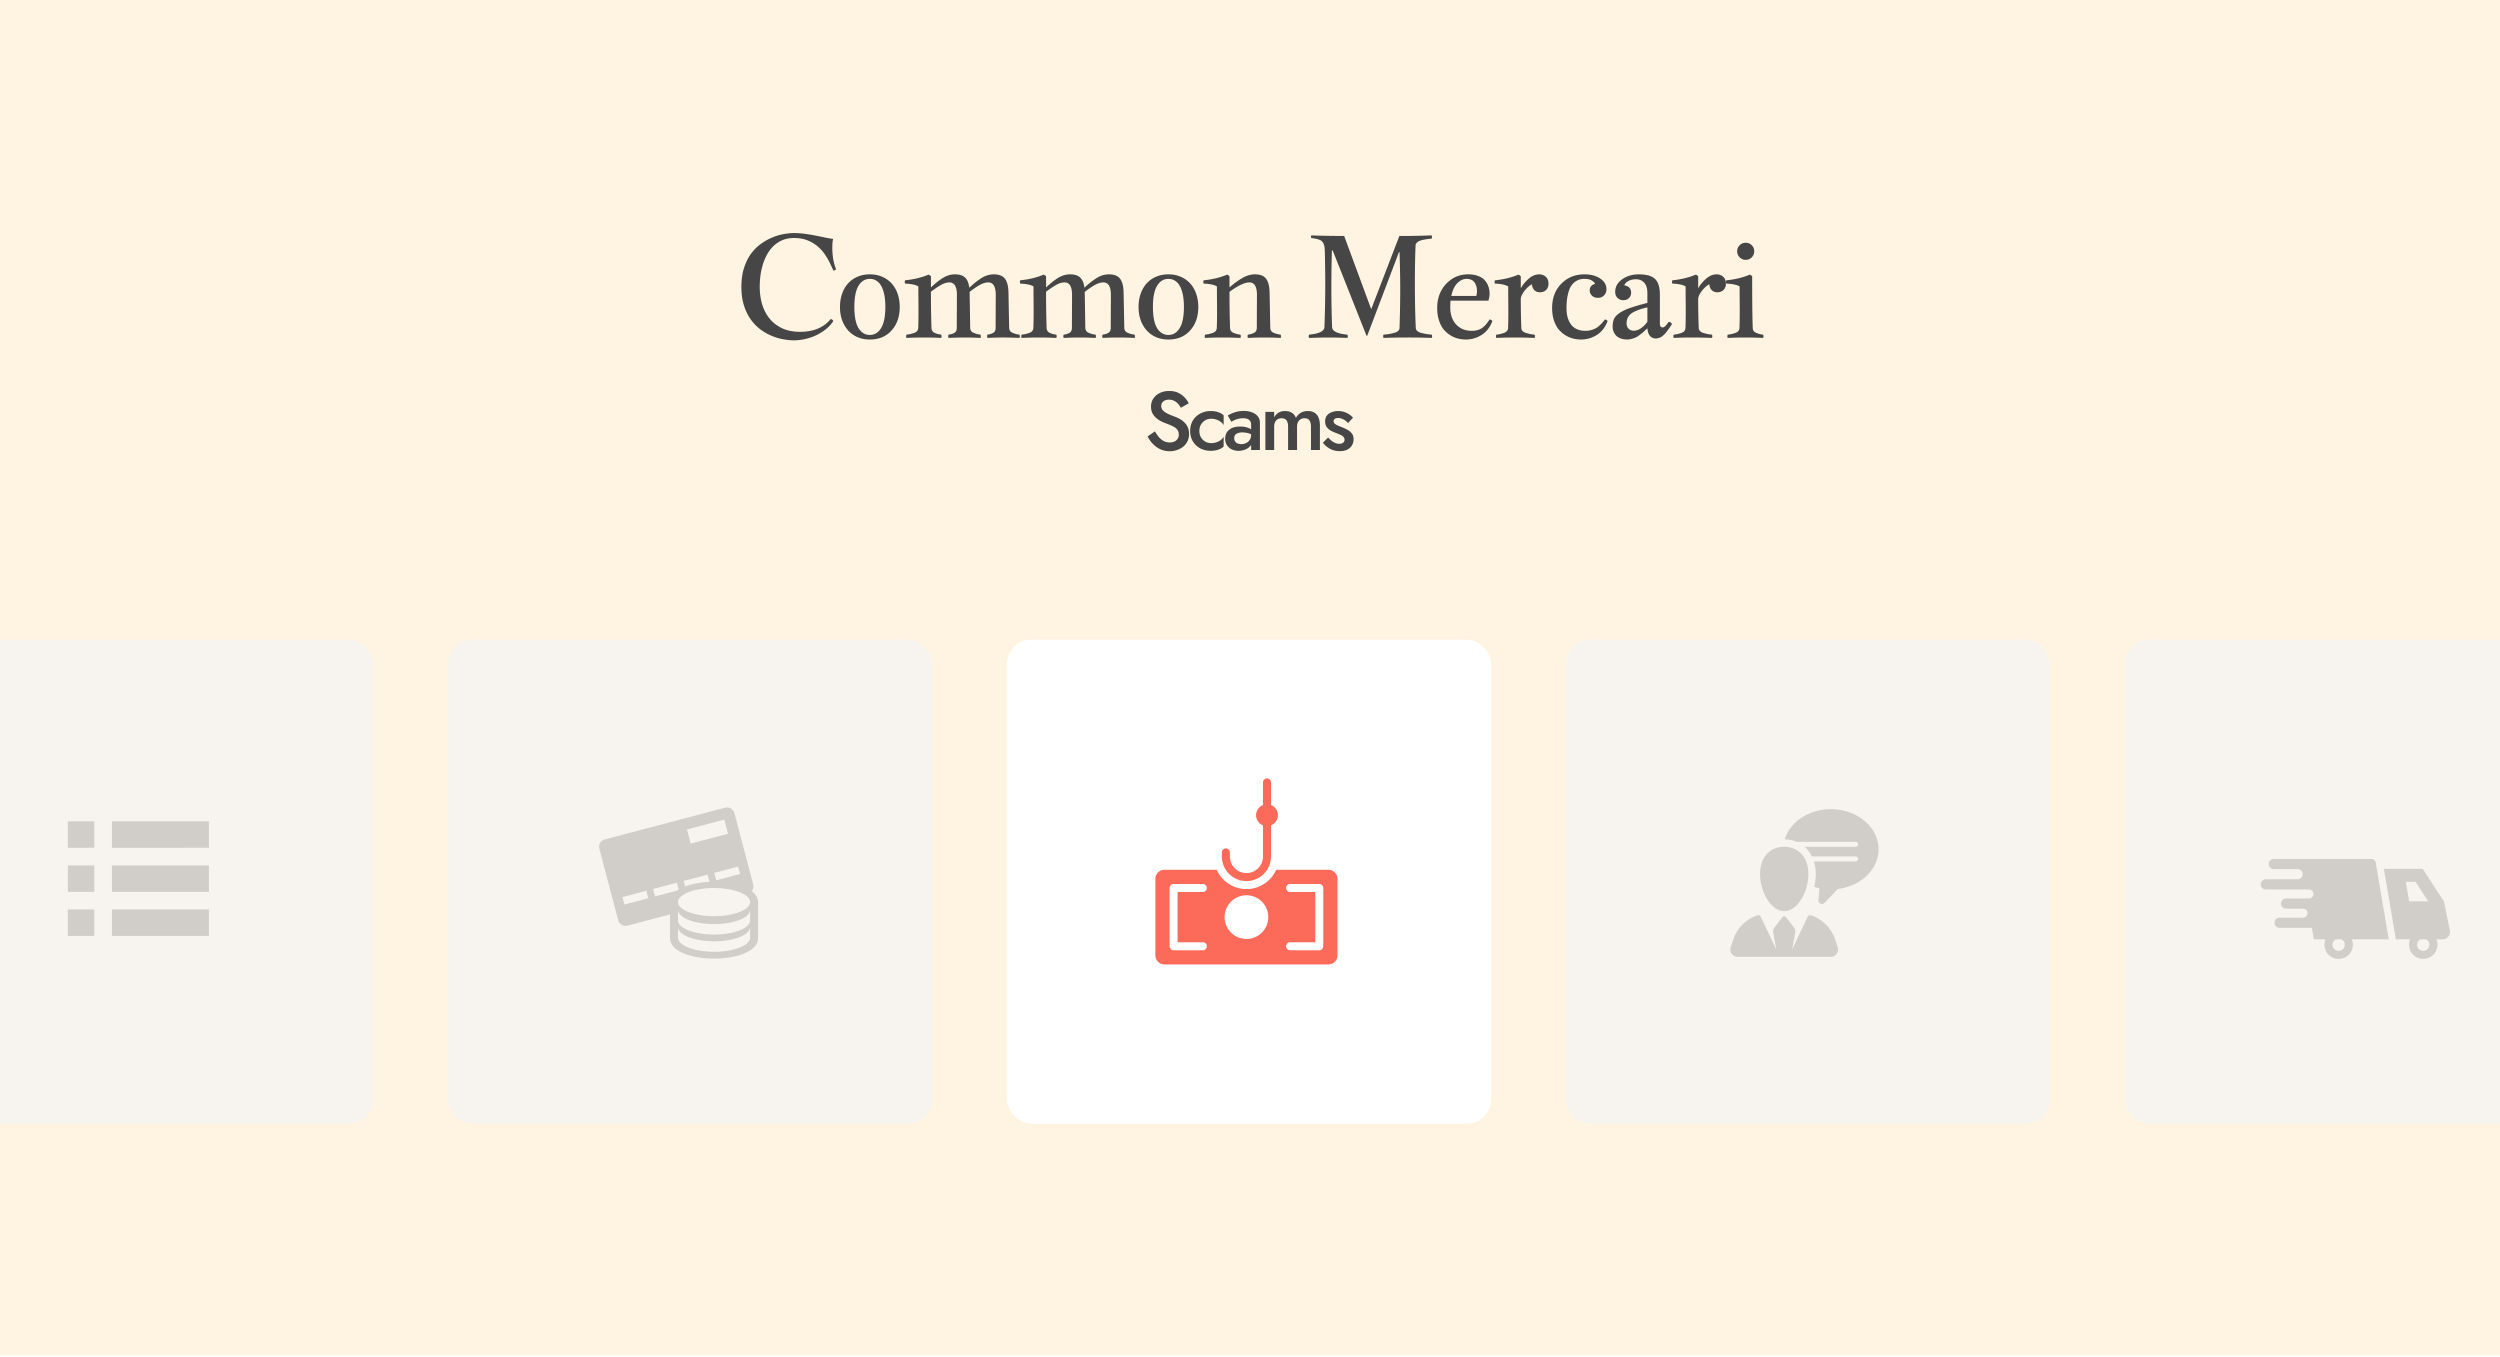 <svg width="1400" height="760" fill="none" xmlns="http://www.w3.org/2000/svg"><path fill="#FF7059" d="M1020 253h115.281v132.507H1020z"/><path fill="#FFF4E1" d="M0 0h1400v759.049H0z"/><g clip-path="url(#a)"><g filter="url(#b)"><rect x="-62" y="354" width="271.094" height="271.094" rx="13.66" fill="#F4F4F4" fill-opacity=".75"/><rect x="250.977" y="354" width="271.094" height="271.094" rx="13.66" fill="#F4F4F4" fill-opacity=".75"/><rect x="563.953" y="354" width="271.094" height="271.094" rx="13.66" fill="#fff"/><rect x="876.93" y="354" width="271.094" height="271.094" rx="13.66" fill="#F4F4F4" fill-opacity=".75"/><rect x="1189.91" y="354" width="271.094" height="271.094" rx="13.66" fill="#F4F4F4" fill-opacity=".75"/></g><path d="M444.666 130.523c2.049 0 4.085.142 6.109.428 2.049.259 4.007.583 5.874.972 1.894.364 3.684.727 5.37 1.09 1.686.363 3.203.622 4.552.778-.311.934-.467 2.581-.467 4.941 0 4.591.687 8.573 2.062 11.945-.156.466-.636.752-1.44.856l-1.673-3.58a38.69 38.69 0 0 0-2.995-5.291 21.993 21.993 0 0 0-4.202-4.708c-1.634-1.401-3.541-2.529-5.72-3.385-2.153-.856-4.643-1.284-7.47-1.284-2.438 0-4.604.402-6.497 1.206a16.264 16.264 0 0 0-4.98 3.268c-1.427 1.349-2.633 2.931-3.619 4.747a30.292 30.292 0 0 0-2.412 5.719 41.41 41.41 0 0 0-1.323 6.226 51.187 51.187 0 0 0-.389 6.186c0 3.32.428 6.497 1.284 9.532.882 3.035 2.244 5.719 4.085 8.054 1.842 2.308 4.176 4.15 7.004 5.525 2.853 1.374 6.251 2.062 10.193 2.062 7.548 0 13.254-2.361 17.119-7.081.415 0 .752.116 1.012.35.285.233.428.518.428.856a19.965 19.965 0 0 1-4.552 4.785 27.651 27.651 0 0 1-5.642 3.346 30.997 30.997 0 0 1-6.069 1.907c-2.024.415-3.904.622-5.642.622-1.893 0-3.942-.207-6.147-.622-2.179-.389-4.371-1.051-6.575-1.985-2.179-.933-4.28-2.152-6.303-3.657-1.998-1.53-3.774-3.398-5.331-5.602-1.556-2.231-2.801-4.838-3.735-7.821-.933-2.983-1.4-6.406-1.4-10.271 0-3.891.467-7.328 1.4-10.311.934-3.008 2.179-5.628 3.735-7.859 1.583-2.23 3.385-4.098 5.408-5.602 2.05-1.531 4.163-2.763 6.342-3.697 2.179-.959 4.358-1.634 6.537-2.023 2.178-.415 4.202-.622 6.069-.622Zm42.452 23.111c2.568 0 4.877.453 6.926 1.361 2.075.908 3.839 2.166 5.291 3.774 1.453 1.608 2.568 3.541 3.346 5.797.778 2.231 1.167 4.669 1.167 7.315 0 5.395-1.517 9.779-4.552 13.15-3.009 3.398-7.068 5.097-12.178 5.097-2.542 0-4.85-.441-6.925-1.323-2.049-.907-3.8-2.165-5.253-3.774-1.452-1.634-2.58-3.566-3.384-5.797-.779-2.23-1.168-4.681-1.168-7.353 0-2.646.389-5.084 1.168-7.315.778-2.256 1.88-4.189 3.307-5.797 1.452-1.608 3.216-2.866 5.291-3.774 2.075-.908 4.396-1.361 6.964-1.361Zm0 2.528c-2.645 0-4.759 1.284-6.341 3.852-1.557 2.568-2.335 6.524-2.335 11.867 0 5.343.778 9.299 2.335 11.867 1.582 2.541 3.696 3.812 6.341 3.812 2.646 0 4.747-1.283 6.303-3.851 1.582-2.568 2.374-6.511 2.374-11.828 0-2.672-.208-4.993-.623-6.964-.415-1.972-.999-3.606-1.751-4.903-.752-1.297-1.66-2.256-2.723-2.879-1.064-.648-2.257-.973-3.58-.973Zm65.836 31.243c.648-.104 1.18-.208 1.595-.311.441-.13.921-.325 1.439-.584a2.652 2.652 0 0 0 1.168-1.089c.259-.493.389-1.077.389-1.751l.077-18.481c0-4.695-1.4-7.042-4.201-7.042-1.401 0-2.918.441-4.553 1.323-1.634.881-3.592 2.204-5.875 3.968v.467l.312 19.765c.026.674.22 1.258.583 1.751.389.466.934.83 1.634 1.089.701.259 1.284.454 1.751.584.467.103 1.077.207 1.829.311.104.519.155.869.155 1.05 0 .208-.051.467-.155.778a199.075 199.075 0 0 0-9.143-.233c-2.516 0-5.447.078-8.793.233-.104-.415-.156-.726-.156-.933 0-.182.052-.48.156-.895a24.25 24.25 0 0 0 1.634-.311c.441-.13.921-.325 1.439-.584a2.652 2.652 0 0 0 1.168-1.089c.259-.493.389-1.077.389-1.751l.077-18.481c0-4.695-1.4-7.042-4.201-7.042-1.401 0-2.893.428-4.475 1.284-1.556.856-3.514 2.166-5.875 3.929 0 7.6.104 14.37.312 20.31.025.674.207 1.258.544 1.751.337.466.817.83 1.44 1.089.648.259 1.206.454 1.673.584.467.103 1.05.207 1.751.311.155.311.233.635.233.972 0 .26-.078.545-.233.856a212.56 212.56 0 0 0-9.572-.233c-3.164 0-6.458.078-9.882.233-.104-.415-.156-.7-.156-.856 0-.129.052-.453.156-.972a33.361 33.361 0 0 0 2.101-.311c.545-.13 1.219-.325 2.023-.584.804-.259 1.414-.623 1.829-1.089a2.809 2.809 0 0 0 .661-1.751c.104-2.568.156-5.681.156-9.338 0-1.219-.013-3.294-.039-6.225a881.795 881.795 0 0 1-.039-7.704c-1.478-.907-3.968-1.439-7.47-1.595-.104-.415-.156-.739-.156-.973 0-.155.052-.44.156-.855 5.032-.519 9.415-1.583 13.151-3.191.648.26 1.102.597 1.361 1.012v6.147a72.734 72.734 0 0 1 3.074-2.685c.83-.7 1.842-1.452 3.035-2.256 1.219-.804 2.425-1.401 3.618-1.79a12.214 12.214 0 0 1 3.735-.583c2.542 0 4.435.609 5.681 1.828 1.245 1.193 2.023 3.074 2.334 5.642a115.561 115.561 0 0 1 3.151-2.763c.804-.648 1.842-1.4 3.113-2.256 1.271-.856 2.516-1.479 3.735-1.868a12.214 12.214 0 0 1 3.735-.583c2.931 0 5.019.83 6.264 2.49 1.245 1.66 1.894 4.253 1.945 7.781l.39 19.765c.025.674.22 1.258.583 1.751.389.466.934.83 1.634 1.089.701.259 1.284.454 1.751.584.467.103 1.076.207 1.829.311.129.648.194.998.194 1.05 0 .13-.065.389-.194.778-3.346-.155-6.42-.233-9.221-.233-2.49 0-5.408.078-8.754.233-.13-.518-.195-.83-.195-.933 0-.078.065-.376.195-.895Zm64.473 0c.649-.104 1.18-.208 1.595-.311.441-.13.921-.325 1.44-.584.519-.259.908-.623 1.167-1.089.26-.493.389-1.077.389-1.751l.078-18.481c0-4.695-1.401-7.042-4.202-7.042-1.401 0-2.918.441-4.552 1.323-1.634.881-3.592 2.204-5.875 3.968v.467l.311 19.765c.026.674.221 1.258.584 1.751.389.466.934.83 1.634 1.089.7.259 1.284.454 1.751.584.467.103 1.076.207 1.828.311.104.519.156.869.156 1.05 0 .208-.052.467-.156.778a199.04 199.04 0 0 0-9.143-.233c-2.516 0-5.447.078-8.793.233-.103-.415-.155-.726-.155-.933 0-.182.052-.48.155-.895a24.128 24.128 0 0 0 1.634-.311c.441-.13.921-.325 1.44-.584.519-.259.908-.623 1.167-1.089.26-.493.389-1.077.389-1.751l.078-18.481c0-4.695-1.401-7.042-4.202-7.042-1.401 0-2.892.428-4.474 1.284-1.556.856-3.515 2.166-5.875 3.929 0 7.6.104 14.37.311 20.31.026.674.208 1.258.545 1.751.337.466.817.83 1.439 1.089.649.259 1.206.454 1.673.584.467.103 1.051.207 1.751.311.156.311.234.635.234.972 0 .26-.078.545-.234.856a212.518 212.518 0 0 0-9.571-.233c-3.164 0-6.459.078-9.882.233-.104-.415-.156-.7-.156-.856 0-.129.052-.453.156-.972a33.361 33.361 0 0 0 2.101-.311 28.23 28.23 0 0 0 2.023-.584c.804-.259 1.413-.623 1.828-1.089a2.81 2.81 0 0 0 .662-1.751c.104-2.568.155-5.681.155-9.338 0-1.219-.012-3.294-.038-6.225a881.795 881.795 0 0 1-.039-7.704c-1.479-.907-3.969-1.439-7.47-1.595-.104-.415-.156-.739-.156-.973 0-.155.052-.44.156-.855 5.031-.519 9.415-1.583 13.15-3.191.649.26 1.102.597 1.362 1.012v6.147a72.798 72.798 0 0 1 3.073-2.685c.83-.7 1.842-1.452 3.035-2.256 1.219-.804 2.425-1.401 3.619-1.79a12.214 12.214 0 0 1 3.735-.583c2.542 0 4.435.609 5.68 1.828 1.245 1.193 2.023 3.074 2.334 5.642a115.323 115.323 0 0 1 3.152-2.763c.804-.648 1.842-1.4 3.113-2.256 1.27-.856 2.516-1.479 3.735-1.868a12.214 12.214 0 0 1 3.735-.583c2.931 0 5.019.83 6.264 2.49 1.245 1.66 1.893 4.253 1.945 7.781l.389 19.765c.026.674.221 1.258.584 1.751.389.466.933.83 1.634 1.089.7.259 1.284.454 1.751.584.467.103 1.076.207 1.828.311.13.648.195.998.195 1.05 0 .13-.065.389-.195.778a200.468 200.468 0 0 0-9.221-.233c-2.49 0-5.408.078-8.754.233-.129-.518-.194-.83-.194-.933 0-.078.065-.376.194-.895Zm36.889-33.771c2.568 0 4.876.453 6.925 1.361 2.075.908 3.839 2.166 5.292 3.774 1.452 1.608 2.567 3.541 3.346 5.797.778 2.231 1.167 4.669 1.167 7.315 0 5.395-1.518 9.779-4.552 13.15-3.009 3.398-7.069 5.097-12.178 5.097-2.542 0-4.851-.441-6.926-1.323-2.049-.907-3.8-2.165-5.252-3.774-1.453-1.634-2.581-3.566-3.385-5.797-.778-2.23-1.167-4.681-1.167-7.353 0-2.646.389-5.084 1.167-7.315.778-2.256 1.88-4.189 3.307-5.797 1.453-1.608 3.216-2.866 5.291-3.774 2.075-.908 4.397-1.361 6.965-1.361Zm0 2.528c-2.646 0-4.76 1.284-6.342 3.852-1.556 2.568-2.335 6.524-2.335 11.867 0 5.343.779 9.299 2.335 11.867 1.582 2.541 3.696 3.812 6.342 3.812 2.645 0 4.746-1.283 6.303-3.851 1.582-2.568 2.373-6.511 2.373-11.828 0-2.672-.208-4.993-.623-6.964-.415-1.972-.998-3.606-1.75-4.903-.753-1.297-1.66-2.256-2.724-2.879-1.063-.648-2.256-.973-3.579-.973Zm40.312 31.243c.156.311.233.635.233.972 0 .26-.077.545-.233.856a220.404 220.404 0 0 0-9.96-.233c-3.165 0-6.459.078-9.883.233-.103-.415-.155-.7-.155-.856 0-.129.052-.453.155-.972a33.25 33.25 0 0 0 2.101-.311c.545-.13 1.22-.325 2.024-.584.804-.259 1.413-.623 1.828-1.089a2.81 2.81 0 0 0 .662-1.751c.103-2.568.155-5.681.155-9.338 0-1.219-.013-3.294-.039-6.225a881.795 881.795 0 0 1-.039-7.704c-1.478-.907-3.968-1.439-7.47-1.595-.103-.415-.155-.739-.155-.973 0-.155.052-.44.155-.855 5.032-.519 9.416-1.583 13.151-3.191.648.26 1.102.597 1.362 1.012v6.147c2.516-2.205 4.928-3.968 7.236-5.291 2.309-1.349 4.643-2.023 7.004-2.023 2.957 0 5.045.83 6.264 2.49 1.245 1.66 1.893 4.253 1.945 7.781l.389 19.765c.026.674.221 1.258.584 1.751.389.466.933.83 1.634 1.089.726.259 1.323.454 1.789.584.467.103 1.077.207 1.829.311.104.519.156.869.156 1.05 0 .208-.052.467-.156.778a201.226 201.226 0 0 0-9.26-.233c-2.749 0-5.797.078-9.143.233-.104-.415-.156-.726-.156-.933 0-.182.052-.48.156-.895a22.973 22.973 0 0 0 1.673-.311c.467-.13.986-.325 1.556-.584.597-.259 1.038-.623 1.323-1.089.311-.493.467-1.077.467-1.751l.078-18.481c0-4.695-1.414-7.042-4.241-7.042-2.646 0-6.355 1.764-11.127 5.291 0 7.548.103 14.292.311 20.232.026.674.22 1.258.583 1.751.39.466.934.83 1.635 1.089.7.259 1.284.454 1.75.584.467.103 1.077.207 1.829.311Zm39.694-55.598c4.877.207 11.011.311 18.404.311l15.057 40.775h.194l15.68-40.775h4.474c3.216 0 7.755-.104 13.617-.311.104.415.156.7.156.856 0 .181-.052.505-.156.972-.933.078-1.686.156-2.256.234-.571.078-1.336.207-2.296.389-.934.181-1.686.402-2.256.661a4.586 4.586 0 0 0-1.518 1.012c-.441.415-.674.895-.7 1.439-.259 6.096-.389 13.346-.389 21.749 0 8.534.168 16.717.506 24.551.026.674.324 1.258.894 1.751.571.466 1.388.83 2.452 1.089 1.089.259 1.997.454 2.723.584.752.103 1.725.207 2.918.311.104.415.156.765.156 1.05 0 .208-.052.467-.156.778a383.307 383.307 0 0 0-13.539-.233c-4.669 0-9.183.078-13.54.233-.104-.311-.156-.57-.156-.778 0-.441.052-.791.156-1.05a56.043 56.043 0 0 0 2.879-.311c.752-.13 1.66-.325 2.723-.584 1.09-.259 1.92-.623 2.491-1.089.57-.493.868-1.077.894-1.751.26-8.093.389-15.317.389-21.671 0-6.096-.129-13.034-.389-20.816h-.311l-17.78 46.844h-.389l-18.948-47.777h-.428c-.208 6.302-.311 13.552-.311 21.749 0 6.017.129 13.046.389 21.087.052 2.36 2.918 3.8 8.598 4.319.13.441.195.791.195 1.05 0 .26-.065.519-.195.778a297.486 297.486 0 0 0-11.049-.233c-2.075 0-5.551.078-10.428.233a1.731 1.731 0 0 1-.194-.778c0-.441.065-.791.194-1.05 5.733-.545 8.599-1.984 8.599-4.319.311-8.093.467-16.081.467-23.967a742 742 0 0 0-.234-18.091c-.026-1.09-.09-1.998-.194-2.724-.104-.752-.298-1.4-.584-1.945-.285-.545-.583-.973-.895-1.284-.311-.311-.791-.584-1.439-.817a9.2 9.2 0 0 0-1.907-.545c-.596-.13-1.452-.272-2.568-.428a1.552 1.552 0 0 1-.155-.7c0-.311.052-.571.155-.778Zm99.179 36.572h-21.204a62.7 62.7 0 0 0-.156 4.124c.078 3.865 1.206 6.965 3.385 9.299 2.179 2.309 5.097 3.463 8.754 3.463.986 0 1.907-.104 2.763-.311.856-.234 1.556-.493 2.101-.778.57-.286 1.154-.701 1.75-1.245.597-.545 1.025-.973 1.284-1.284.286-.338.662-.83 1.129-1.479.466-.674.778-1.102.933-1.284.623.13 1.129.415 1.518.856-1.297 3.476-3.307 6.083-6.031 7.82-2.723 1.712-5.68 2.568-8.871 2.568-1.582 0-3.125-.207-4.63-.622-1.478-.389-2.918-1.038-4.318-1.946a14.946 14.946 0 0 1-3.658-3.346c-1.037-1.348-1.867-3.021-2.49-5.019-.622-2.023-.933-4.253-.933-6.692 0-5.472 1.673-9.986 5.019-13.539 3.346-3.554 7.457-5.33 12.333-5.33 2.153 0 4.021.311 5.603.933 1.608.597 2.853 1.414 3.735 2.451a9.94 9.94 0 0 1 1.984 3.424c.441 1.219.662 2.529.662 3.93 0 1.297-.221 2.633-.662 4.007Zm-12.256-12.217c-1.789 0-3.488.792-5.096 2.374-1.583 1.582-2.724 3.981-3.424 7.198h14.006c.26-.986.389-1.842.389-2.568 0-2.023-.467-3.696-1.4-5.019-.934-1.323-2.425-1.985-4.475-1.985Zm15.879.818c5.032-.519 9.416-1.583 13.151-3.191.648.26 1.102.597 1.361 1.012v6.692c.96-1.816 2.387-3.58 4.28-5.292 1.92-1.712 3.917-2.567 5.992-2.567 1.556 0 2.814.466 3.774 1.4.986.908 1.478 2.166 1.478 3.774 0 1.531-.454 2.724-1.361 3.58-.908.856-2.05 1.284-3.424 1.284-1.271 0-2.322-.402-3.152-1.207-.804-.83-1.245-1.919-1.323-3.268-1.089.467-2.334 1.505-3.735 3.113-1.374 1.608-2.217 3.203-2.529 4.785 0 5.785.104 11.309.312 16.575.026.674.272 1.258.739 1.751.467.466 1.154.83 2.062 1.089.908.259 1.66.454 2.257.584a38.74 38.74 0 0 0 2.334.311c.156.311.233.635.233.972 0 .26-.077.545-.233.856a290.277 290.277 0 0 0-11.555-.233c-3.165 0-6.459.078-9.883.233-.103-.415-.155-.7-.155-.856 0-.129.052-.453.155-.972a33.25 33.25 0 0 0 2.101-.311c.545-.13 1.219-.325 2.023-.584.804-.259 1.414-.623 1.829-1.089a2.803 2.803 0 0 0 .661-1.751c.104-2.568.156-5.681.156-9.338 0-1.219-.013-3.294-.039-6.225a881.795 881.795 0 0 1-.039-7.704c-1.478-.907-3.968-1.439-7.47-1.595-.104-.415-.155-.739-.155-.973 0-.155.051-.44.155-.855Zm61.633 21.904c.623.13 1.129.415 1.518.856-1.297 3.476-3.307 6.083-6.031 7.82-2.723 1.712-5.68 2.568-8.871 2.568-1.582 0-3.125-.207-4.629-.622-1.505-.389-2.97-1.038-4.397-1.946a15.58 15.58 0 0 1-3.696-3.346c-1.038-1.348-1.881-3.021-2.529-5.019-.623-2.023-.934-4.253-.934-6.692 0-5.628 1.725-10.18 5.175-13.656 3.45-3.476 7.755-5.213 12.917-5.213 3.631 0 6.588.791 8.871 2.373 2.308 1.556 3.462 3.553 3.462 5.992 0 1.374-.453 2.516-1.361 3.423-.908.908-2.023 1.362-3.346 1.362-1.401 0-2.529-.402-3.385-1.206-.856-.83-1.284-1.79-1.284-2.879 0-1.971.998-3.216 2.996-3.735-.182-.597-.765-1.206-1.751-1.829-.986-.648-2.386-.973-4.202-.973a9.71 9.71 0 0 0-2.646.351c-.83.207-1.725.661-2.684 1.361-.934.701-1.738 1.622-2.413 2.763-.648 1.141-1.193 2.736-1.634 4.785-.441 2.024-.661 4.384-.661 7.081 0 1.816.181 3.463.545 4.942a13.054 13.054 0 0 0 1.789 4.007c.804 1.193 1.907 2.127 3.307 2.801 1.401.675 3.048 1.012 4.942 1.012 1.193 0 2.321-.156 3.385-.467 1.063-.337 1.919-.687 2.567-1.05.675-.364 1.388-.908 2.14-1.635.778-.752 1.297-1.283 1.557-1.595.259-.337.687-.882 1.283-1.634Zm5.763-15.446c0-2.853 1.297-5.2 3.891-7.042 2.62-1.842 5.706-2.762 9.26-2.762 4.358 0 7.418.868 9.182 2.606 1.79 1.738 2.685 4.669 2.685 8.793v16.147c0 1.452.531 2.178 1.595 2.178.856 0 1.945-1.037 3.268-3.112.934.078 1.569.493 1.906 1.245-.181.259-.492.726-.933 1.401a40.23 40.23 0 0 1-.973 1.439c-.208.285-.532.726-.973 1.323-.441.571-.804.999-1.089 1.284-.259.285-.623.622-1.089 1.012-.441.389-.856.687-1.246.894a6.612 6.612 0 0 1-1.283.467 4.879 4.879 0 0 1-1.479.234c-1.297 0-2.373-.467-3.229-1.401-.83-.934-1.323-2.373-1.479-4.319-.026.026-.428.402-1.206 1.129a46.478 46.478 0 0 1-1.634 1.478c-.285.234-.843.662-1.673 1.284-.804.597-1.491 1.025-2.062 1.284-.571.259-1.284.506-2.14.739a8.67 8.67 0 0 1-2.529.389c-1.323 0-2.503-.181-3.54-.544-1.012-.364-1.803-.804-2.374-1.323a6.706 6.706 0 0 1-1.4-1.79c-.363-.7-.61-1.336-.74-1.906a9.63 9.63 0 0 1-.155-1.712c0-1.738.285-3.204.856-4.397.596-1.193 1.686-2.308 3.268-3.346 1.608-1.037 3.579-1.958 5.914-2.762 2.334-.804 5.473-1.712 9.415-2.724v-5.408c0-2.619-.583-4.578-1.75-5.875-1.142-1.297-2.685-1.945-4.63-1.945-1.738 0-3.204.35-4.397 1.05-1.167.675-1.88 1.466-2.14 2.374 2.542.389 3.813 1.777 3.813 4.163 0 1.089-.389 2.049-1.167 2.879-.778.83-1.868 1.245-3.268 1.245-1.167 0-2.205-.402-3.113-1.206-.908-.83-1.362-1.984-1.362-3.463Zm18.014 16.808v-8.132c-2.386.545-4.357 1.142-5.914 1.79-1.556.623-2.749 1.31-3.579 2.062-.804.752-1.362 1.53-1.673 2.335-.311.778-.467 1.686-.467 2.723 0 1.297.376 2.322 1.128 3.074.779.726 1.725 1.089 2.841 1.089 2.593 0 5.148-1.647 7.664-4.941Zm13.934-23.266c5.032-.519 9.415-1.583 13.15-3.191.649.26 1.103.597 1.362 1.012v6.692c.96-1.816 2.386-3.58 4.28-5.292 1.919-1.712 3.916-2.567 5.991-2.567 1.557 0 2.815.466 3.774 1.4.986.908 1.479 2.166 1.479 3.774 0 1.531-.454 2.724-1.362 3.58-.908.856-2.049 1.284-3.424 1.284-1.271 0-2.321-.402-3.151-1.207-.804-.83-1.245-1.919-1.323-3.268-1.089.467-2.334 1.505-3.735 3.113-1.375 1.608-2.218 3.203-2.529 4.785 0 5.785.104 11.309.311 16.575.026.674.273 1.258.74 1.751.466.466 1.154.83 2.062 1.089.907.259 1.66.454 2.256.584.597.103 1.375.207 2.335.311.155.311.233.635.233.972 0 .26-.078.545-.233.856a290.327 290.327 0 0 0-11.556-.233c-3.164 0-6.458.078-9.882.233-.104-.415-.156-.7-.156-.856 0-.129.052-.453.156-.972a33.361 33.361 0 0 0 2.101-.311c.545-.13 1.219-.325 2.023-.584.804-.259 1.414-.623 1.829-1.089a2.809 2.809 0 0 0 .661-1.751c.104-2.568.156-5.681.156-9.338 0-1.219-.013-3.294-.039-6.225a881.795 881.795 0 0 1-.039-7.704c-1.479-.907-3.969-1.439-7.47-1.595-.104-.415-.156-.739-.156-.973 0-.155.052-.44.156-.855Zm30.235 0c5.032-.519 9.416-1.583 13.151-3.191.648.26 1.102.597 1.361 1.012 0 13.462.104 23.085.312 28.869.026.674.22 1.258.583 1.751.389.466.934.83 1.634 1.089.701.259 1.284.454 1.751.584.467.103 1.077.207 1.829.311.155.311.233.635.233.972 0 .338-.078.623-.233.856a220.404 220.404 0 0 0-9.96-.233c-3.165 0-6.459.078-9.883.233-.103-.415-.155-.7-.155-.856 0-.129.052-.453.155-.972a33.25 33.25 0 0 0 2.101-.311c.545-.13 1.219-.325 2.023-.584.805-.259 1.414-.623 1.829-1.089a2.803 2.803 0 0 0 .661-1.751c.104-2.568.156-5.681.156-9.338 0-1.219-.013-3.294-.039-6.225a881.795 881.795 0 0 1-.039-7.704c-1.478-.907-3.968-1.439-7.47-1.595-.104-.415-.155-.739-.155-.973 0-.155.051-.44.155-.855Zm6.109-16.264c0-1.322.466-2.451 1.4-3.384.96-.934 2.088-1.401 3.385-1.401 1.323 0 2.451.467 3.385 1.401.934.933 1.401 2.062 1.401 3.384 0 1.297-.467 2.426-1.401 3.385-.934.934-2.062 1.401-3.385 1.401-1.297 0-2.425-.467-3.385-1.401-.934-.959-1.4-2.088-1.4-3.385ZM646.756 241.555a22.903 22.903 0 0 0 2.275 3.296c.836.928 1.749 1.656 2.739 2.182.991.495 2.105.742 3.343.742 1.485 0 2.692-.402 3.621-1.207.928-.804 1.392-1.841 1.392-3.11 0-1.207-.294-2.166-.882-2.878-.588-.743-1.408-1.362-2.46-1.857-1.021-.526-2.213-1.037-3.575-1.532a28.252 28.252 0 0 1-2.692-1.114 16.177 16.177 0 0 1-2.832-1.811 9.407 9.407 0 0 1-2.228-2.692c-.588-1.083-.882-2.383-.882-3.9 0-1.733.448-3.249 1.346-4.549.897-1.331 2.104-2.352 3.621-3.064 1.547-.743 3.296-1.114 5.246-1.114 1.919 0 3.59.34 5.013 1.021 1.424.681 2.616 1.547 3.575 2.6.99 1.052 1.764 2.151 2.321 3.296l-4.457 2.507a9.832 9.832 0 0 0-1.531-2.229 6.741 6.741 0 0 0-2.182-1.671c-.805-.433-1.749-.65-2.832-.65-1.517 0-2.631.356-3.343 1.068-.711.681-1.067 1.485-1.067 2.414 0 .835.247 1.594.742 2.275.527.65 1.331 1.269 2.414 1.857 1.084.588 2.492 1.191 4.225 1.81.959.34 1.919.774 2.878 1.3a11.246 11.246 0 0 1 2.693 1.996 8.55 8.55 0 0 1 1.903 2.739c.495 1.052.743 2.29.743 3.714 0 1.516-.294 2.878-.882 4.085a9.009 9.009 0 0 1-2.414 3.064 11.392 11.392 0 0 1-3.482 1.857c-1.269.464-2.6.696-3.992.696-1.919 0-3.699-.371-5.339-1.114a14.379 14.379 0 0 1-4.225-3.064c-1.207-1.269-2.166-2.646-2.878-4.131l4.085-2.832Zm24.888-.232c0 1.361.294 2.553.882 3.574a6.666 6.666 0 0 0 2.368 2.368c1.021.588 2.151.882 3.389.882a9.196 9.196 0 0 0 2.924-.464 8.132 8.132 0 0 0 2.461-1.3c.711-.557 1.238-1.176 1.578-1.857v5.524c-.743.743-1.749 1.331-3.018 1.764-1.268.434-2.661.65-4.178.65-2.197 0-4.178-.464-5.942-1.392a11.003 11.003 0 0 1-4.131-3.946c-.991-1.703-1.486-3.637-1.486-5.803 0-2.198.495-4.132 1.486-5.803a10.655 10.655 0 0 1 4.131-3.9c1.764-.959 3.745-1.439 5.942-1.439 1.517 0 2.91.217 4.178.65 1.269.433 2.275 1.021 3.018 1.764v5.524c-.34-.711-.882-1.33-1.625-1.856a8.094 8.094 0 0 0-2.46-1.3 9.031 9.031 0 0 0-2.878-.465c-1.238 0-2.368.294-3.389.883a6.553 6.553 0 0 0-2.368 2.414c-.588 1.021-.882 2.197-.882 3.528Zm19.515 4.038c0 .712.17 1.331.511 1.857.34.496.804.867 1.392 1.115.619.247 1.316.371 2.09.371.99 0 1.887-.201 2.692-.604a4.782 4.782 0 0 0 1.996-1.764c.526-.804.789-1.733.789-2.785l.743 2.785c0 1.362-.402 2.507-1.207 3.436-.773.897-1.764 1.578-2.971 2.042-1.176.434-2.383.65-3.621.65-1.331 0-2.569-.263-3.714-.789a6.467 6.467 0 0 1-2.739-2.321c-.681-1.021-1.021-2.259-1.021-3.714 0-2.074.727-3.714 2.182-4.921 1.454-1.238 3.513-1.857 6.174-1.857 1.424 0 2.646.155 3.668.464 1.052.31 1.918.681 2.599 1.115.681.402 1.161.773 1.439 1.114v2.553a10 10 0 0 0-3.064-1.485 12.425 12.425 0 0 0-3.435-.465c-1.052 0-1.903.14-2.553.418-.65.248-1.145.604-1.486 1.068-.309.464-.464 1.037-.464 1.717Zm-1.578-9.145-2.043-3.528c.96-.588 2.197-1.161 3.714-1.718 1.547-.557 3.311-.835 5.292-.835 1.764 0 3.312.263 4.643.789 1.361.526 2.429 1.284 3.203 2.275.773.959 1.16 2.151 1.16 3.574V252h-4.921v-14.252c0-.681-.123-1.238-.371-1.671a2.818 2.818 0 0 0-.928-1.068 4.037 4.037 0 0 0-1.44-.603 8.322 8.322 0 0 0-1.81-.186c-.99 0-1.934.124-2.832.371-.866.217-1.625.495-2.275.836-.619.309-1.083.572-1.392.789Zm49.575 2.228V252h-5.013v-12.998c0-1.61-.294-2.801-.882-3.575-.558-.805-1.455-1.207-2.693-1.207-.836 0-1.578.186-2.228.557-.619.371-1.114.913-1.486 1.625-.34.712-.51 1.578-.51 2.6V252h-5.014v-12.998c0-1.61-.294-2.801-.882-3.575-.557-.805-1.455-1.207-2.693-1.207-.866 0-1.625.186-2.274.557-.619.371-1.099.913-1.44 1.625-.34.712-.51 1.578-.51 2.6V252h-4.921v-21.355h4.921v3.111c.619-1.176 1.423-2.058 2.414-2.646 1.021-.619 2.213-.929 3.574-.929 1.579 0 2.879.325 3.9.975 1.052.65 1.81 1.594 2.275 2.832.742-1.238 1.671-2.182 2.785-2.832 1.145-.65 2.445-.975 3.9-.975 1.516 0 2.769.325 3.76.975 1.021.619 1.779 1.547 2.275 2.785.495 1.238.742 2.739.742 4.503Zm4.591 6.546a19.763 19.763 0 0 0 2.043 1.95 9.358 9.358 0 0 0 2.136 1.207 6.472 6.472 0 0 0 2.135.371c.898 0 1.594-.201 2.089-.603.526-.403.789-.96.789-1.671 0-.619-.201-1.146-.603-1.579-.403-.464-.96-.851-1.671-1.16a26.115 26.115 0 0 0-2.507-1.022 29.214 29.214 0 0 1-2.879-1.3 7.386 7.386 0 0 1-2.321-2.042c-.588-.836-.882-1.888-.882-3.157 0-1.3.325-2.383.975-3.25.681-.866 1.579-1.501 2.693-1.903a10.279 10.279 0 0 1 3.667-.65c1.176 0 2.275.17 3.296.511 1.052.34 1.996.789 2.832 1.346a9.786 9.786 0 0 1 2.135 1.903l-2.785 2.971a8.663 8.663 0 0 0-2.553-2.042c-.991-.526-2.012-.789-3.064-.789-.712 0-1.3.154-1.764.464-.464.309-.697.758-.697 1.346 0 .495.202.944.604 1.346.433.372.99.712 1.671 1.022.712.309 1.501.634 2.368.975 1.176.464 2.259.975 3.249 1.532.991.557 1.78 1.238 2.368 2.042.619.805.928 1.857.928 3.157 0 2.012-.696 3.636-2.089 4.874-1.361 1.207-3.218 1.811-5.57 1.811-1.455 0-2.801-.217-4.039-.65-1.207-.464-2.275-1.052-3.203-1.764a14.58 14.58 0 0 1-2.275-2.321l2.924-2.925Z" fill="#464646"/><path d="M38 459.938h14.813v14.812H38v-14.812ZM38 484.625h14.813v14.813H38v-14.813ZM38 509.312h14.813v14.813H38v-14.813ZM62.688 459.938H117v14.812H62.687v-14.812ZM62.688 484.625H117v14.813H62.687v-14.813ZM62.688 509.312H117v14.813H62.687v-14.813Z" fill="#D1CECA"/><g clip-path="url(#c)"><path d="M420.979 499.029c.802-1.031 1.191-2.36.836-3.716l-10.529-39.91a4.33 4.33 0 0 0-5.286-3.078l-67.281 17.74c-2.295.607-3.681 2.986-3.078 5.289l10.53 39.906c.603 2.303 2.986 3.685 5.289 3.082l23.774-6.271v13.363c0 7.474 12.385 11.385 24.629 11.385 12.237 0 24.637-3.911 24.637-11.385V505.17c0-2.433-1.333-4.48-3.521-6.141Zm-7.619-13.757 1.1 4.156-13.375 3.532-1.092-4.162 13.367-3.526Zm-7.761-26.29 2.089 7.913-20.894 5.515-2.089-7.913 20.894-5.515Zm-9.376 30.808 1.07 4.064c-4.946.221-9.758 1.085-13.623 2.559l-.817-3.086 13.37-3.537Zm-46.562 16.728-1.092-4.147 13.37-3.537 1.1 4.17-13.378 3.514Zm16.048-8.673 13.363-3.533 1.012 3.808c-.325.199-.63.405-.928.615l-12.355 3.261-1.092-4.151Zm54.33 27.261c0 4.357-9.028 7.886-20.176 7.886-11.136 0-20.172-3.533-20.172-7.886v-4.908c0-.164.095-.313.122-.47.638 4.133 9.322 7.409 20.05 7.409 10.732 0 19.42-3.276 20.054-7.409.027.157.122.306.122.47v4.908Zm0-9.655c0 4.354-9.028 7.882-20.176 7.882-11.136 0-20.172-3.528-20.172-7.882v-4.908c0-.16.095-.313.122-.469.638 4.128 9.322 7.413 20.05 7.413 10.732 0 19.42-3.285 20.054-7.413.027.156.122.309.122.469v4.908Zm-20.176-2.402c-11.136 0-20.172-3.529-20.172-7.879s9.035-7.879 20.172-7.879c11.148 0 20.176 3.529 20.176 7.879s-9.028 7.879-20.176 7.879Z" fill="#D1CECA"/></g></g><path d="M743.881 487.08h-29.242a6.842 6.842 0 0 1-.266.591 5.402 5.402 0 0 1-.244.53c-.04.082-.102.164-.143.266a18.262 18.262 0 0 1-16.751 9.403 18.255 18.255 0 0 1-15.894-10.79h-29.23a5.096 5.096 0 0 0-5.088 5.088v42.828a5.1 5.1 0 0 0 5.1 5.1h91.746a5.104 5.104 0 0 0 4.719-3.153c.256-.62.389-1.284.389-1.955v-42.812a5.097 5.097 0 0 0-5.096-5.096Zm-70.35 40.577a2.244 2.244 0 1 1 0 4.486h-16.312a2.242 2.242 0 0 1-1.584-.659 2.243 2.243 0 0 1-.659-1.584v-32.625a2.248 2.248 0 0 1 2.243-2.243h16.312a2.244 2.244 0 1 1 0 4.486h-14.069v28.139h14.069Zm36.389-11.255a12.243 12.243 0 1 1-23.833-5.618 12.243 12.243 0 0 1 23.833 5.618Zm31.104 13.498a2.234 2.234 0 0 1-.657 1.586 2.234 2.234 0 0 1-1.586.657h-16.312a2.225 2.225 0 0 1-1.598-.65 2.234 2.234 0 0 1-.664-1.593 2.224 2.224 0 0 1 .664-1.592 2.244 2.244 0 0 1 1.598-.651h14.069v-28.139h-14.069a2.225 2.225 0 0 1-1.598-.65 2.234 2.234 0 0 1-.664-1.593 2.224 2.224 0 0 1 .664-1.592 2.244 2.244 0 0 1 1.598-.651h16.312a2.24 2.24 0 0 1 2.073 1.385c.112.272.17.564.17.859V529.9Z" fill="#FC6A5A"/><path d="M698.006 493.404a13.764 13.764 0 0 0 12.12-7.255c.009-.018.024-.031.034-.049.072-.136.124-.281.192-.42.145-.296.284-.594.409-.902.071-.179.134-.36.199-.542.113-.319.215-.644.306-.974.045-.169.091-.336.13-.507.085-.364.15-.735.206-1.111.021-.143.049-.284.065-.428.062-.52.094-1.044.096-1.568v-17.47a6.098 6.098 0 0 0 2.775-9.168 6.096 6.096 0 0 0-2.858-2.217c.041-.134.069-.272.083-.412v-12.235a2.245 2.245 0 0 0-2.242-2.242 2.244 2.244 0 0 0-2.242 2.242v12.235c.014.14.042.278.084.412a6.093 6.093 0 0 0-.084 11.385v17.471a9.263 9.263 0 0 1-.168 1.661c-.021.114-.038.228-.063.341a9.155 9.155 0 0 1-.467 1.501c-.037.091-.083.178-.122.267a9.26 9.26 0 0 1-10.391 5.298 9.264 9.264 0 0 1-7.334-9.068v-2.304a2.245 2.245 0 0 0-2.242-2.243 2.244 2.244 0 0 0-2.242 2.243v2.303a13.773 13.773 0 0 0 13.756 13.756Z" fill="#FC6A5A"/><g clip-path="url(#d)" fill="#D1CECA"><path d="M1025.28 453.149c-12.47 0-22.92 7.198-25.862 16.915 2.472.034 4.762.511 6.822 1.389h32.92c.76 0 1.37.614 1.37 1.373 0 .76-.61 1.374-1.37 1.374h-28.57c1.67 1.473 3.05 3.305 4.08 5.42h24.49c.76 0 1.37.615 1.37 1.374a1.37 1.37 0 0 1-1.37 1.374h-23.4c.68 2.163 1.06 4.537 1.06 7.097 0 2.384-.31 4.82-.87 7.195.96.299 1.93.552 2.93.76l-.56 6.605c-.17 1.896 2.15 2.941 3.46 1.566l7.43-7.765c12.89-1.602 22.79-10.918 22.79-22.204 0-12.411-11.96-22.473-26.72-22.473ZM1027.58 525.876c-2.18-6.418-7.23-11.228-13.42-13.299a1.524 1.524 0 0 0-1.86.79l-8.7 18.357 1.71-9.496a3.647 3.647 0 0 0-.7-2.871l-4.55-5.88a1.141 1.141 0 0 0-1.806 0l-4.547 5.88a3.637 3.637 0 0 0-.702 2.871l1.713 9.488-8.708-18.35a1.518 1.518 0 0 0-1.859-.789c-6.187 2.071-11.239 6.881-13.42 13.299l-1.509 4.443a4.188 4.188 0 0 0 3.965 5.532h51.943c1.35 0 2.62-.651 3.4-1.748.79-1.098 1-2.506.56-3.784l-1.51-4.443Z"/><path d="M999.155 510.252c7.485 0 13.545-10.824 13.545-20.787 0-9.962-6.06-15.291-13.545-15.291-7.477 0-13.542 5.329-13.542 15.291 0 9.963 6.065 20.787 13.542 20.787Z"/></g><g clip-path="url(#e)" fill="#D1CECA"><path d="M1330.4 483.018a2.432 2.432 0 0 0-2.4-2.022h-54.66a2.855 2.855 0 0 0-2.86 2.85 2.855 2.855 0 0 0 2.86 2.851h13.3c1.58 0 2.85 1.277 2.85 2.852a2.847 2.847 0 0 1-2.85 2.851h-17.79a2.853 2.853 0 0 0-2.85 2.851c0 1.574 1.28 2.85 2.85 2.85h24.25a2.522 2.522 0 0 1 0 5.041h-12.88a2.856 2.856 0 0 0-2.86 2.852 2.856 2.856 0 0 0 2.86 2.851h9.49c1.39 0 2.52 1.129 2.52 2.52s-1.13 2.52-2.52 2.52h-13.11a2.853 2.853 0 0 0-2.85 2.851 2.853 2.853 0 0 0 2.85 2.851h18.02l1.13 6.427h6.53c-.38.932-.6 1.95-.6 3.022a7.96 7.96 0 0 0 7.96 7.964 7.96 7.96 0 0 0 7.96-7.964c0-1.072-.22-2.09-.6-3.022h20.71l-7.31-42.996Zm-17.33 46.018a3.43 3.43 0 0 1-6.86 0c0-1.318.75-2.448 1.84-3.022h3.18a3.413 3.413 0 0 1 1.84 3.022ZM1371.92 521.022l-3.27-16.136-11.94-18.376h-21.75l6.74 39.505h7.95c-.38.933-.6 1.951-.6 3.022a7.96 7.96 0 0 0 7.96 7.964 7.96 7.96 0 0 0 7.36-10.986h3.47c1.25 0 2.43-.56 3.22-1.529a4.164 4.164 0 0 0 .86-3.464Zm-24.65-27.161h5.45l7.07 10.879h-10.66l-1.86-10.879Zm13.17 35.176a3.43 3.43 0 0 1-6.86 0c0-1.317.76-2.447 1.85-3.022h3.17a3.415 3.415 0 0 1 1.84 3.022Z"/></g><defs><clipPath id="a"><path fill="#fff" d="M0 0h1400v759H0z"/></clipPath><clipPath id="c"><path fill="#fff" transform="translate(335.5 450)" d="M0 0h89v89H0z"/></clipPath><clipPath id="d"><path fill="#fff" transform="translate(969 453)" d="M0 0h83v83H0z"/></clipPath><clipPath id="e"><path fill="#fff" transform="translate(1266 456)" d="M0 0h106v106H0z"/></clipPath><filter id="b" x="-77.446" y="342.757" width="1553.89" height="301.986" filterUnits="userSpaceOnUse" color-interpolation-filters="sRGB"><feFlood flood-opacity="0" result="BackgroundImageFix"/><feColorMatrix in="SourceAlpha" values="0 0 0 0 0 0 0 0 0 0 0 0 0 0 0 0 0 0 127 0" result="hardAlpha"/><feOffset dy="4.203"/><feGaussianBlur stdDeviation="7.723"/><feComposite in2="hardAlpha" operator="out"/><feColorMatrix values="0 0 0 0 0.485 0 0 0 0 0.485 0 0 0 0 0.485 0 0 0 0.25 0"/><feBlend in2="BackgroundImageFix" result="effect1_dropShadow_584_608"/><feBlend in="SourceGraphic" in2="effect1_dropShadow_584_608" result="shape"/></filter></defs></svg>